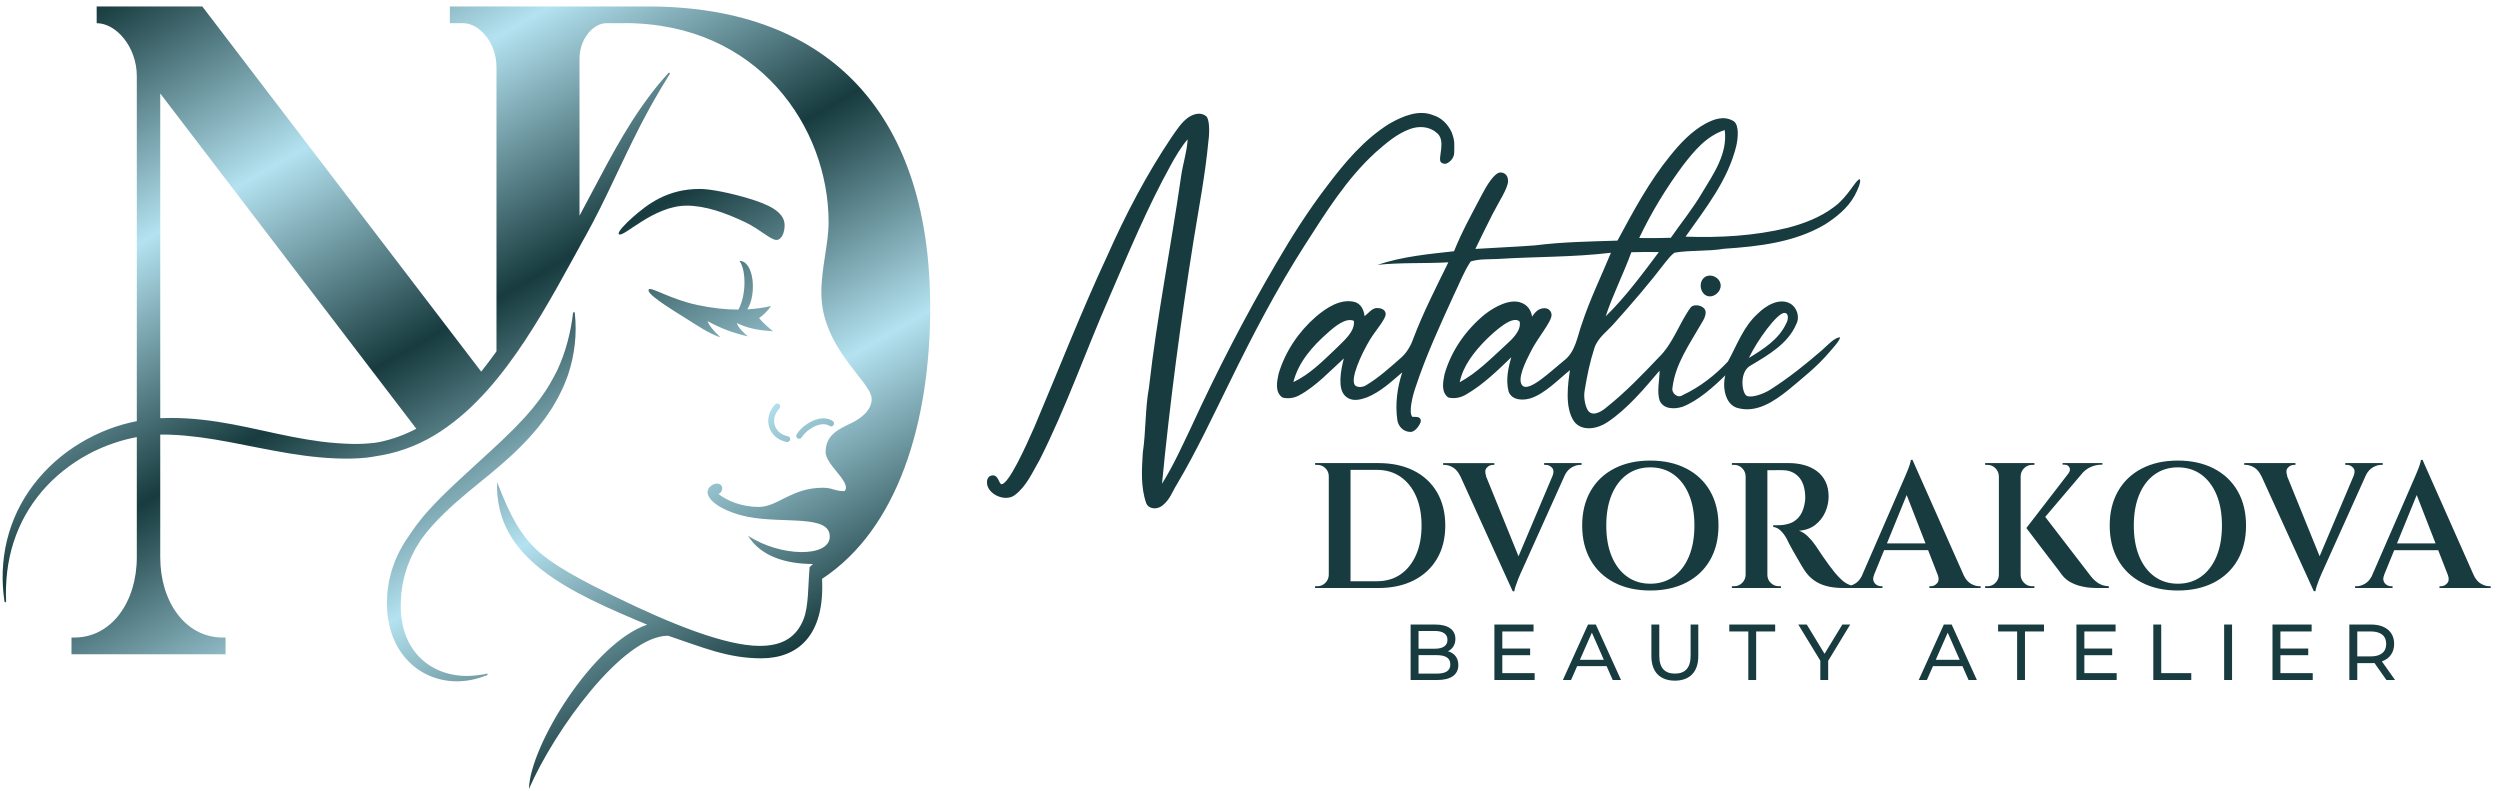 <svg width="237" height="75" viewBox="0 0 237 75" fill="none" xmlns="http://www.w3.org/2000/svg">
<path d="M210.848 64.467H211.599V59.209H210.848V64.467ZM150.542 59.207L148.16 64.466H148.934L149.514 63.15H152.306L152.885 64.466H153.674L151.284 59.207H150.542ZM149.775 62.55L150.91 59.974L152.044 62.55H149.775ZM160.27 62.168C160.27 63.333 159.729 63.858 158.782 63.858C157.834 63.858 157.301 63.333 157.301 62.168V59.207H156.551V62.197C156.551 63.721 157.392 64.526 158.774 64.526C160.164 64.526 160.998 63.721 160.998 62.197V59.207H160.27V62.168ZM226.964 61.04C226.964 59.898 226.138 59.207 224.77 59.207H222.718V64.466H223.469V62.866H224.768C224.881 62.866 224.994 62.858 225.098 62.852L226.233 64.467H227.052L225.805 62.701C226.542 62.438 226.964 61.852 226.964 61.04ZM224.748 62.228H223.47V59.861H224.748C225.709 59.861 226.212 60.289 226.212 61.04C226.212 61.791 225.709 62.228 224.748 62.228ZM137.266 61.74C137.678 61.537 137.972 61.138 137.972 60.567C137.972 59.718 137.296 59.207 136.087 59.207H133.727V64.466H136.236C137.566 64.466 138.25 63.947 138.25 63.046C138.25 62.347 137.859 61.905 137.266 61.74ZM134.478 59.817H136.019C136.785 59.817 137.221 60.102 137.221 60.658C137.221 61.213 136.785 61.498 136.019 61.498H134.478V59.817ZM136.206 63.858H134.478V62.108H136.206C137.039 62.108 137.491 62.379 137.491 62.987C137.491 63.595 137.04 63.858 136.206 63.858ZM142.419 62.116H145.057V61.478H142.419V59.863H145.38V59.209H141.669V64.467H145.485V63.813H142.419V62.116ZM216.183 62.116H218.82V61.478H216.183V59.863H219.143V59.209H215.432V64.467H219.248V63.813H216.183V62.116ZM184.275 59.207L181.894 64.466H182.668L183.247 63.15H186.041L186.621 64.466H187.409L185.02 59.207H184.275ZM183.509 62.55L184.644 59.974L185.778 62.55H183.509ZM204.884 59.207H204.133V64.466H207.732V63.812H204.884V59.207ZM172.967 61.979L171.283 59.207H170.479L172.567 62.633V64.466H173.311V62.647L175.399 59.206H174.655L172.967 61.979ZM189.421 59.861H191.224V64.466H191.968V59.861H193.77V59.207H189.421V59.861ZM197.596 62.116H200.233V61.478H197.596V59.863H200.557V59.209H196.845V64.467H200.661V63.813H197.596V62.116ZM163.937 59.861H165.739V64.466H166.484V59.861H168.286V59.207H163.937V59.861ZM143.56 56.048C143.571 55.935 143.611 55.775 143.679 55.566C143.748 55.358 143.825 55.141 143.916 54.914C144.006 54.688 144.09 54.488 144.17 54.314C144.249 54.139 144.3 54.03 144.322 53.984L148.37 44.993C148.538 44.684 148.746 44.459 148.99 44.316C149.272 44.153 149.537 44.07 149.785 44.07H149.937V43.9H146.385V44.07H146.537C146.762 44.07 146.961 44.16 147.129 44.341C147.291 44.514 147.311 44.759 147.195 45.076L143.955 52.735L140.864 45.12H140.885C140.761 44.782 140.78 44.522 140.944 44.343C141.107 44.162 141.296 44.072 141.51 44.072H141.663V43.902H136.807V44.072H136.942C137.201 44.072 137.469 44.154 137.745 44.318C138.021 44.481 138.25 44.755 138.43 45.138H138.438L143.403 56.05H143.56V56.048ZM136.234 52.96C136.753 52.075 137.012 51.029 137.012 49.822C137.012 48.614 136.752 47.566 136.234 46.675C135.716 45.785 134.979 45.1 134.027 44.619C133.074 44.14 131.955 43.9 130.67 43.9H124.664L124.682 44.07H124.885C125.178 44.07 125.432 44.175 125.646 44.383C125.86 44.592 125.968 44.843 125.968 45.136V54.509C125.957 54.803 125.848 55.053 125.638 55.261C125.429 55.471 125.178 55.574 124.886 55.574H124.666V55.743H130.671C131.957 55.743 133.077 55.501 134.029 55.017C134.979 54.531 135.716 53.846 136.234 52.96ZM132.774 54.449C132.149 54.883 131.401 55.101 130.532 55.101H128.03V44.544H130.533C131.39 44.544 132.134 44.762 132.766 45.197C133.397 45.631 133.888 46.242 134.238 47.032C134.587 47.823 134.764 48.752 134.764 49.824C134.764 50.895 134.589 51.826 134.238 52.614C133.888 53.403 133.401 54.014 132.774 54.449ZM235.983 55.574C235.723 55.574 235.457 55.491 235.18 55.328C234.922 55.175 234.708 54.926 234.533 54.582L229.657 43.596H229.505C229.494 43.708 229.454 43.868 229.386 44.078C229.318 44.287 229.237 44.503 229.14 44.728C229.045 44.954 228.959 45.154 228.886 45.33C228.813 45.504 228.765 45.615 228.742 45.66L224.833 54.641C224.665 54.955 224.459 55.183 224.216 55.328C223.94 55.491 223.672 55.574 223.413 55.574H223.261V55.743H226.814V55.574H226.661C226.526 55.574 226.39 55.531 226.255 55.447C226.12 55.363 226.023 55.24 225.968 55.083C225.911 54.926 225.928 54.734 226.019 54.509H226.011L226.971 52.157H231.141L232.066 54.533C232.18 54.86 232.156 55.115 231.991 55.296C231.821 55.482 231.629 55.575 231.415 55.575H231.263V55.745H236.118V55.575H235.983V55.574ZM227.234 51.513L229.105 46.929L230.89 51.513H227.234ZM186.828 55.328C186.57 55.175 186.356 54.926 186.181 54.582L181.305 43.596H181.153C181.142 43.708 181.102 43.868 181.034 44.078C180.966 44.287 180.885 44.503 180.788 44.728C180.693 44.954 180.607 45.154 180.534 45.33C180.461 45.504 180.412 45.615 180.39 45.66L176.481 54.641C176.313 54.955 176.107 55.183 175.864 55.328C175.74 55.401 175.618 55.455 175.498 55.496C175.428 55.477 175.361 55.455 175.298 55.429C175.061 55.334 174.838 55.193 174.63 55.006C174.42 54.82 174.192 54.58 173.944 54.287C173.786 54.095 173.603 53.858 173.394 53.576C173.184 53.294 172.984 53.013 172.794 52.73C172.602 52.448 172.442 52.208 172.312 52.011C172.181 51.815 172.112 51.71 172.101 51.699C171.92 51.428 171.691 51.155 171.415 50.879C171.139 50.602 170.849 50.414 170.544 50.312C171.153 50.268 171.666 50.084 172.083 49.762C172.5 49.44 172.816 49.036 173.03 48.553C173.245 48.069 173.352 47.577 173.352 47.08C173.352 46.528 173.254 46.05 173.056 45.65C172.859 45.251 172.584 44.92 172.235 44.66C171.886 44.402 171.483 44.21 171.026 44.086C170.569 43.962 170.087 43.9 169.579 43.9H164.183V44.07H164.403C164.697 44.07 164.948 44.175 165.155 44.383C165.363 44.592 165.474 44.843 165.486 45.136V54.509C165.474 54.803 165.365 55.053 165.155 55.261C164.946 55.471 164.695 55.574 164.403 55.574H164.183V55.743H168.835V55.574H168.632C168.338 55.574 168.085 55.469 167.87 55.261C167.656 55.053 167.548 54.801 167.548 54.509V44.578H167.81C167.985 44.578 168.191 44.575 168.427 44.57C168.664 44.563 168.889 44.567 169.103 44.578C169.678 44.6 170.152 44.814 170.525 45.22C170.898 45.627 171.101 46.225 171.134 47.013C171.145 47.183 171.139 47.347 171.117 47.504C171.095 47.662 171.072 47.791 171.049 47.892C170.936 48.389 170.755 48.775 170.507 49.051C170.26 49.327 169.981 49.516 169.67 49.617C169.359 49.719 169.052 49.776 168.748 49.787C168.589 49.798 168.45 49.801 168.324 49.795C168.2 49.79 168.127 49.787 168.104 49.787V49.957C168.351 49.979 168.583 50.092 168.797 50.295C169.011 50.498 169.208 50.763 169.389 51.09C169.422 51.169 169.487 51.304 169.584 51.496C169.679 51.688 169.798 51.905 169.939 52.146C170.081 52.389 170.223 52.64 170.371 52.9C170.517 53.16 170.653 53.394 170.777 53.601C170.901 53.811 170.998 53.965 171.064 54.066C171.312 54.439 171.605 54.749 171.943 54.996C172.281 55.244 172.68 55.431 173.137 55.555C173.594 55.678 174.116 55.74 174.701 55.74H178.457V55.571H178.305C178.17 55.571 178.033 55.528 177.898 55.444C177.764 55.359 177.667 55.237 177.611 55.08C177.554 54.923 177.572 54.731 177.662 54.506H177.654L178.614 52.154H182.784L183.709 54.53C183.823 54.856 183.799 55.112 183.634 55.293C183.465 55.478 183.273 55.572 183.058 55.572H182.906V55.742H187.761V55.572H187.627C187.373 55.574 187.105 55.493 186.828 55.328ZM178.882 51.513L180.753 46.929L182.538 51.513H178.882ZM192.86 55.574H192.639C192.345 55.574 192.095 55.469 191.887 55.261C191.677 55.053 191.568 54.801 191.557 54.509V45.136C191.568 44.843 191.677 44.592 191.887 44.383C192.095 44.175 192.347 44.07 192.639 44.07H192.86V43.9H188.19V44.07H188.41C188.704 44.07 188.955 44.175 189.163 44.383C189.37 44.592 189.481 44.843 189.493 45.136V54.509C189.481 54.803 189.372 55.053 189.163 55.261C188.953 55.471 188.702 55.574 188.41 55.574H188.19V55.743H192.86V55.574ZM159.861 44.416C158.885 43.914 157.749 43.662 156.452 43.662C155.143 43.662 154.004 43.913 153.035 44.416C152.065 44.917 151.315 45.631 150.785 46.556C150.255 47.481 149.99 48.57 149.99 49.822C149.99 51.074 150.255 52.162 150.785 53.087C151.315 54.012 152.065 54.726 153.035 55.228C154.004 55.729 155.143 55.98 156.452 55.98C157.749 55.98 158.886 55.729 159.861 55.228C160.836 54.726 161.589 54.012 162.119 53.087C162.648 52.162 162.913 51.074 162.913 49.822C162.913 48.57 162.648 47.481 162.119 46.556C161.589 45.631 160.836 44.919 159.861 44.416ZM160.114 52.748C159.77 53.571 159.286 54.209 158.659 54.66C158.033 55.11 157.298 55.336 156.452 55.336C155.607 55.336 154.87 55.11 154.245 54.66C153.62 54.209 153.135 53.571 152.79 52.748C152.446 51.924 152.275 50.948 152.275 49.82C152.275 48.692 152.446 47.716 152.79 46.893C153.135 46.069 153.618 45.431 154.245 44.981C154.87 44.53 155.607 44.305 156.452 44.305C157.298 44.305 158.034 44.53 158.659 44.981C159.285 45.431 159.77 46.069 160.114 46.893C160.459 47.716 160.63 48.692 160.63 49.82C160.63 50.95 160.457 51.926 160.114 52.748ZM209.871 44.416C208.895 43.914 207.759 43.662 206.462 43.662C205.153 43.662 204.014 43.913 203.045 44.416C202.075 44.917 201.325 45.631 200.795 46.556C200.265 47.481 200 48.57 200 49.822C200 51.074 200.265 52.162 200.795 53.087C201.325 54.012 202.075 54.726 203.045 55.228C204.014 55.729 205.153 55.98 206.462 55.98C207.759 55.98 208.896 55.729 209.871 55.228C210.847 54.726 211.599 54.012 212.129 53.087C212.659 52.162 212.924 51.074 212.924 49.822C212.924 48.57 212.659 47.481 212.129 46.556C211.599 45.631 210.845 44.919 209.871 44.416ZM210.125 52.748C209.78 53.571 209.296 54.209 208.67 54.66C208.043 55.11 207.308 55.336 206.462 55.336C205.617 55.336 204.881 55.11 204.255 54.66C203.63 54.209 203.145 53.571 202.8 52.748C202.456 51.924 202.285 50.948 202.285 49.82C202.285 48.692 202.456 47.716 202.8 46.893C203.145 46.069 203.629 45.431 204.255 44.981C204.882 44.53 205.617 44.305 206.462 44.305C207.308 44.305 208.044 44.53 208.67 44.981C209.295 45.431 209.78 46.069 210.125 46.893C210.469 47.716 210.64 48.692 210.64 49.82C210.64 50.95 210.467 51.926 210.125 52.748ZM198.172 55.718C198.431 55.736 198.622 55.743 198.748 55.743H199.916V55.574C199.567 55.563 199.259 55.48 198.994 55.328C198.729 55.175 198.472 54.947 198.224 54.642L193.888 49L197.469 44.786C197.677 44.571 197.918 44.398 198.199 44.272C198.521 44.126 198.867 44.051 199.24 44.051H199.308V43.899H195.535V44.051H195.705C195.93 44.051 196.089 44.135 196.177 44.305C196.268 44.475 196.246 44.654 196.109 44.846H196.114L192.1 50.057C192.404 50.463 192.677 50.823 192.92 51.139C193.163 51.455 193.421 51.796 193.697 52.162C193.973 52.529 194.242 52.878 194.5 53.211C194.759 53.544 194.976 53.827 195.151 54.057C195.325 54.288 195.43 54.431 195.463 54.488C195.711 54.804 196 55.047 196.327 55.215C196.653 55.385 196.977 55.505 197.299 55.578C197.621 55.656 197.912 55.701 198.172 55.718ZM224.935 44.314C225.217 44.151 225.482 44.068 225.73 44.068H225.882V43.899H222.33V44.068H222.482C222.707 44.068 222.906 44.159 223.074 44.34C223.236 44.513 223.256 44.757 223.14 45.074L219.9 52.733L216.811 45.119H216.832C216.708 44.781 216.727 44.521 216.89 44.341C217.054 44.16 217.243 44.07 217.457 44.07H217.609V43.9H212.754V44.07H212.889C213.147 44.07 213.415 44.153 213.692 44.316C213.968 44.479 214.196 44.754 214.377 45.136H214.385L219.351 56.048H219.504C219.515 55.935 219.554 55.775 219.623 55.566C219.691 55.358 219.769 55.141 219.859 54.914C219.95 54.688 220.034 54.488 220.113 54.314C220.192 54.139 220.243 54.03 220.265 53.984L224.313 44.993C224.483 44.684 224.691 44.457 224.935 44.314ZM130.4 14.449C131.385 13.588 132.402 12.696 133.648 12.237C134.465 11.93 135.47 11.966 136.153 12.555C137.171 13.267 136.246 15.027 136.603 15.384C136.706 15.487 136.877 15.527 136.994 15.527C137.277 15.527 137.859 15.065 137.859 14.478C137.859 13.67 137.948 13.399 137.618 12.542C137.275 11.791 136.652 11.155 135.862 10.919C134.478 10.354 132.939 11.031 131.727 11.72C129.312 13.215 127.46 15.435 125.768 17.68C124.028 19.963 122.479 22.386 121.038 24.866C118.057 29.944 115.361 35.186 112.903 40.535C112.043 42.336 111.221 44.164 110.158 45.857C110.904 38.15 111.928 30.474 113.146 22.827C113.651 19.693 114.258 16.571 114.554 13.407C114.682 12.524 114.666 11.261 114.335 11.006C113.803 10.589 113.122 10.806 112.607 11.162C111.964 11.647 111.531 12.341 111.075 12.993C108.689 16.544 106.701 20.345 104.968 24.253C102.485 29.579 100.356 35.057 98.064 40.468C97.233 42.36 95.626 45.9 94.948 45.9C94.699 45.9 94.669 45.066 94.131 45.066C93.798 45.066 93.564 45.301 93.564 45.731C93.564 46.85 95.302 47.639 96.214 46.925C97.323 46.088 97.882 44.751 98.564 43.581C101.1 38.559 102.944 33.225 105.206 28.079C107.009 23.908 108.759 19.697 110.956 15.712C111.38 14.924 111.999 13.883 112.588 13.207C112.546 14.305 112.107 15.647 111.966 16.734C111.006 23.405 109.678 30.02 108.925 36.72C108.551 38.774 108.641 40.873 108.335 42.935C108.242 44.519 108.127 46.169 108.659 47.696C108.873 48.245 109.651 48.365 110.204 47.921C110.931 47.331 111.102 46.663 111.588 45.882C113.448 42.743 114.987 39.434 116.604 36.167C118.763 31.744 121.046 27.375 123.703 23.227C125.692 20.133 127.66 16.947 130.4 14.449ZM161.224 27.075C161.224 27.6 161.57 28.098 162.095 28.098C162.62 28.098 163.124 27.6 163.124 27.075C163.124 26.549 162.626 26.124 162.101 26.124C161.576 26.124 161.224 26.551 161.224 27.075ZM164.641 38.655C166.495 39.221 168.192 38.045 169.563 36.944C170.887 35.835 172.277 34.742 173.397 33.418C173.778 32.968 174.435 32.273 174.435 31.979C173.919 31.979 173.246 32.736 172.718 33.203C171.179 34.535 169.581 35.818 167.864 36.912C167.126 37.401 165.847 37.799 165.511 37.465C165.098 37.052 164.898 35.151 166.03 34.61C167.674 33.626 169.514 32.571 170.29 30.721C170.652 30.037 170.341 29.117 169.7 28.771C168.686 28.216 167.418 28.952 166.641 29.731C165.274 30.954 164.667 32.714 163.807 34.272C162.595 35.572 161.14 36.698 159.526 37.453C159.056 37.806 158.426 37.269 158.552 36.741C158.817 34.524 160.153 32.65 161.235 30.762C161.525 30.296 161.933 29.621 161.527 29.215C161.209 28.898 160.565 28.849 160.302 29.112C159.17 30.643 158.629 32.558 157.236 33.896C155.686 35.526 154.123 37.154 152.363 38.561C151.873 38.989 151.092 39.486 150.618 39.013C150.342 38.737 150.077 37.761 150.231 36.985C150.448 35.643 150.724 34.304 151.145 33.009C151.464 32.014 152.371 31.408 153.028 30.65C154.72 28.763 156.371 26.84 157.911 24.825C158.163 24.515 158.414 24.196 158.737 23.955C160.283 23.693 161.869 23.847 163.42 23.584C166.682 23.365 170.092 22.991 172.967 21.302C174.06 20.615 175.18 19.717 175.809 18.564C176.069 18.084 176.486 17.181 176.299 16.994C175.948 16.994 175.211 18.637 173.894 19.601C172.599 20.59 171.05 21.185 169.486 21.594C166.32 22.37 163.039 22.545 159.791 22.435C161.679 19.757 163.805 17.091 164.597 13.843C164.768 13.093 164.891 11.857 164.348 11.485C163.404 10.93 162.485 11.303 161.703 11.707C160.352 12.44 159.286 13.585 158.333 14.768C156.332 17.223 154.837 20.033 153.336 22.81C150.734 22.895 148.121 22.932 145.533 23.26C143.646 23.408 141.753 23.474 139.865 23.598C140.401 22.499 140.93 21.396 141.49 20.307C142.059 19.179 142.964 17.84 142.964 17.163C142.964 16.545 142.564 16.35 142.242 16.35C141.677 16.35 140.93 17.605 140.52 18.387C139.582 20.174 138.595 21.94 137.842 23.817C135.351 24.093 132.952 24.317 130.589 25.106C132.872 24.872 135.016 24.996 137.304 24.868C136.138 27.251 134.921 29.613 133.98 32.1C133.732 32.809 133.342 33.471 132.766 33.963C131.747 34.856 130.732 35.778 129.57 36.482C129.166 36.758 128.686 36.733 128.475 36.543C127.933 36 129.048 33.561 129.886 32.179C130.372 31.376 131.362 30.269 131.362 29.779C131.362 29.523 131.176 29.201 130.527 29.201C130.076 29.201 129.734 29.691 129.361 29.972C129.299 29.399 129.018 28.771 128.399 28.62C127.058 28.298 125.743 29.183 124.766 30.007C123.111 31.44 121.83 33.341 121.208 35.443C121.051 36.176 120.843 37.182 121.575 37.684C122.111 37.825 122.693 37.741 123.177 37.469C124.709 36.655 126.127 35.132 127.398 33.978C127.1 35.102 126.795 36.806 127.5 37.511C128.106 38.117 128.88 37.922 129.584 37.672C130.868 37.155 131.89 36.187 132.931 35.303C132.455 36.754 132.25 38.306 132.469 39.826C132.569 40.459 133.069 40.946 133.713 40.946C134.253 40.946 134.695 40.099 134.695 39.919C134.695 39.431 134.183 39.54 133.896 39.516C133.521 39.142 133.891 37.595 134.172 36.782C135.176 33.72 136.534 30.791 137.872 27.862C138.362 26.864 138.795 25.709 139.424 24.784C140.262 24.538 141.091 24.591 141.958 24.553C145.514 24.322 149.15 24.393 152.717 23.96C151.795 26.199 150.724 28.379 149.967 30.684C149.52 31.906 149.369 33.361 148.247 34.199C147.048 35.165 144.966 37.193 144.331 36.557C143.776 36.002 144.598 34.324 145.15 33.266C145.74 32.076 147.088 30.507 147.088 29.869C147.088 29.529 146.829 29.218 146.424 29.218C145.791 29.218 145.501 29.661 145.242 30.013C145.123 29.287 144.706 28.89 144.263 28.719C143.219 28.262 141.732 29.041 140.758 29.804C138.972 31.265 137.569 33.255 136.941 35.487C136.793 36.209 136.603 37.165 137.288 37.68C137.891 37.831 138.526 37.693 139.046 37.363C140.633 36.432 141.958 35.134 143.273 33.864C142.965 34.911 142.735 36.046 143.016 37.122C143.343 37.982 144.409 37.983 145.147 37.744C146.488 37.287 147.751 35.96 148.833 35.089C148.654 36.295 148.298 38.634 149.226 39.959C149.979 40.959 151.494 40.64 152.394 40.016C154.266 38.77 155.887 36.836 157.328 35.134C157.333 36.029 157.036 37.163 157.355 38.023C157.753 38.816 158.769 38.797 159.504 38.561C160.965 38.006 162.469 36.658 163.559 35.581C163.277 36.668 163.521 38.267 164.641 38.655ZM169.159 29.664C169.608 29.664 169.538 30.335 169.319 30.686C168.621 32.189 167.152 33.103 165.792 33.939C166.569 32.287 168.476 29.664 169.159 29.664ZM126.63 33.065C125.397 34.24 124.171 35.481 122.611 36.225C123.082 34.337 124.423 32.82 125.853 31.567C126.548 30.938 127.584 30.08 128.35 30.419C128.464 31.457 127.376 32.314 126.63 33.065ZM159.523 15.714C160.587 14.325 161.773 12.883 163.504 12.328C163.794 14.552 162.458 16.461 161.368 18.262C160.489 19.765 159.386 21.115 158.394 22.541C157.395 22.578 156.394 22.58 155.394 22.564C156.544 20.152 157.93 17.858 159.523 15.714ZM154.651 23.912C155.521 23.884 156.39 23.881 157.258 23.898C155.745 25.915 154.034 28.233 152.217 29.989C152.858 28.019 153.949 25.863 154.651 23.912ZM142.726 32.728C141.35 33.98 140.03 35.343 138.378 36.238C138.705 34.666 139.735 33.38 140.826 32.258C141.736 31.368 143.41 29.831 144.065 30.488C144.231 31.324 143.402 32.119 142.726 32.728Z" fill="#173B3E"/>
<path d="M71.962 30.154C72.39 29.859 72.768 29.473 73.101 29.01C72.36 29.181 71.606 29.284 70.842 29.327C71.755 27.931 71.489 24.73 70.097 24.73C70.427 25.159 70.591 25.99 70.575 26.887C70.559 27.752 70.372 28.675 70.002 29.351C68.738 29.351 67.441 29.197 66.113 28.915C63.582 28.375 61.748 27.193 61.517 27.423C61.145 27.794 63.455 29.202 65.196 30.293C66.175 30.907 67.145 31.579 68.306 31.991C67.697 31.418 67.229 30.885 67.076 30.439C68.208 31.073 69.468 31.569 70.902 31.887C70.427 31.499 69.991 31.057 69.848 30.617C70.748 31.085 71.909 31.331 73.282 31.399C72.782 30.995 72.311 30.584 71.962 30.154ZM88.184 29.129C88.184 11.369 79.129 0.614 61.402 0.612H42.647V2.199H43.915C45.449 2.199 47.066 4.059 47.066 6.353V33.31C46.598 33.965 46.117 34.608 45.618 35.231L19.177 0.612H9.164V2.199C11.018 2.199 12.969 4.446 12.969 7.218V39.923C12.066 40.102 11.18 40.353 10.321 40.677C9.386 41.034 8.485 41.473 7.632 41.986C5.921 43.009 4.403 44.35 3.197 45.927C1.989 47.503 1.117 49.326 0.658 51.233C0.195 53.142 0.139 55.122 0.425 57.028C0.428 57.071 0.466 57.103 0.509 57.099C0.552 57.096 0.585 57.058 0.582 57.015V57.014C0.495 55.105 0.71 53.194 1.285 51.409C1.575 50.518 1.94 49.654 2.399 48.844C2.854 48.033 3.389 47.271 3.987 46.565C4.588 45.861 5.258 45.218 5.978 44.642C6.699 44.065 7.467 43.547 8.276 43.108C9.083 42.667 9.931 42.298 10.799 42.005C11.509 41.762 12.236 41.573 12.969 41.437V52.839C12.969 57.036 10.596 60.438 7.051 60.438H6.778V62.025H21.384V60.438H21.109C17.564 60.438 15.191 57.036 15.191 52.839V41.2C15.519 41.193 15.846 41.197 16.187 41.212C17.115 41.242 18.042 41.339 18.969 41.454C20.822 41.702 22.675 42.084 24.559 42.457C26.442 42.824 28.359 43.182 30.314 43.357C31.291 43.446 32.276 43.49 33.26 43.474C33.757 43.465 34.261 43.439 34.758 43.384C35.129 43.339 35.498 43.281 35.864 43.209C35.991 43.19 36.118 43.17 36.245 43.146C38.219 42.782 40.118 41.994 41.781 40.889C42.614 40.339 43.401 39.725 44.142 39.066C44.881 38.406 45.568 37.695 46.225 36.965C47.533 35.496 48.688 33.916 49.759 32.299C50.291 31.487 50.808 30.668 51.306 29.84C51.799 29.01 52.286 28.177 52.761 27.34L54.159 24.821L54.852 23.559C54.987 23.317 55.12 23.071 55.254 22.823C55.354 22.649 55.454 22.474 55.552 22.295C56.491 20.6 57.337 18.869 58.154 17.135C58.981 15.407 59.792 13.682 60.66 11.986C60.883 11.567 61.096 11.139 61.328 10.724L61.667 10.096C61.781 9.885 61.902 9.68 62.019 9.473C62.486 8.641 62.989 7.829 63.493 7.012L63.495 7.01C63.497 7.007 63.497 7.004 63.498 7C63.513 6.969 63.508 6.931 63.479 6.907C63.446 6.878 63.397 6.881 63.368 6.915C62.722 7.63 62.099 8.371 61.526 9.15C61.234 9.536 60.955 9.93 60.679 10.328C60.403 10.724 60.147 11.135 59.879 11.538C58.843 13.171 57.907 14.863 57.009 16.557C56.307 17.855 55.635 19.161 54.938 20.446V5.539C54.938 3.695 56.237 2.199 57.472 2.199H59.214L59.225 2.191C71.892 2.199 78.551 12.073 78.551 21.067C78.551 23.144 77.863 25.365 77.863 27.748C77.863 33.04 82.632 36.167 82.632 37.822C82.632 38.865 81.69 39.639 80.671 40.125C79.48 40.694 78.266 41.234 78.266 42.873C78.266 43.412 78.826 44.12 79.259 44.642C79.876 45.388 80.473 46.143 80.057 46.559C79.08 46.559 78.943 46.238 78.018 46.238C74.992 46.238 73.761 48.057 71.916 48.057C70.367 48.057 68.947 47.495 68.103 46.822C68.385 46.752 68.611 46.249 68.357 45.996C67.96 45.599 67.078 46.046 67.078 46.653C67.078 47.562 68.784 48.577 70.913 48.996C74.282 49.661 78.662 48.748 78.662 50.864C78.662 52.887 73.926 52.796 70.908 50.778C72.132 52.798 74.624 53.466 77.076 53.466L76.749 53.763C76.597 55.54 76.66 57.442 76.195 58.65C75.534 60.366 74.236 61.23 72.017 61.23C68.758 61.23 63.532 59.11 58.443 56.628C55.22 55.056 52.158 53.504 50.484 51.733C48.832 49.985 48.015 47.946 47.127 45.704C46.858 53.023 54.119 56.185 61.35 59.218C56.226 60.946 50.225 70.723 50.146 74.787C52.559 69.244 59.033 60.267 63.335 60.267C66.584 61.353 68.974 62.408 72.159 62.408C75.616 62.408 78.204 60.279 77.931 54.876C85.114 50.154 88.184 40.072 88.184 29.129ZM36.004 41.899C35.864 41.927 35.721 41.948 35.58 41.972C34.814 42.065 34.044 42.105 33.268 42.081C32.335 42.051 31.404 41.984 30.474 41.865C28.616 41.629 26.767 41.232 24.898 40.818C23.029 40.409 21.125 40.002 19.17 39.79C18.193 39.68 17.206 39.623 16.217 39.62C15.883 39.62 15.537 39.627 15.191 39.642V8.86L39.469 40.645C38.376 41.216 37.213 41.645 36.004 41.899ZM38.147 55.535L38.169 55.365C38.181 55.31 38.195 55.254 38.208 55.199L38.361 54.531C38.42 54.31 38.5 54.094 38.566 53.875C38.603 53.767 38.633 53.655 38.676 53.548L38.811 53.231L38.942 52.912L39.009 52.752L39.088 52.598L39.406 51.979C39.571 51.709 39.731 51.435 39.905 51.168C39.993 51.046 40.081 50.925 40.177 50.808C40.453 50.429 40.775 50.08 41.081 49.721C41.411 49.378 41.727 49.026 42.076 48.699C42.414 48.363 42.771 48.042 43.125 47.719C43.487 47.401 43.848 47.086 44.221 46.776C44.961 46.154 45.722 45.543 46.478 44.921C47.233 44.295 47.982 43.654 48.705 42.973C49.424 42.286 50.127 41.573 50.773 40.797L51.016 40.509C51.095 40.412 51.171 40.309 51.247 40.209L51.707 39.607L52.134 38.977C52.204 38.873 52.277 38.768 52.345 38.662L52.537 38.332C52.664 38.111 52.794 37.894 52.915 37.672L53.253 36.988C53.37 36.764 53.467 36.528 53.561 36.291C53.651 36.053 53.753 35.822 53.834 35.58C54.489 33.657 54.713 31.615 54.487 29.655C54.483 29.619 54.454 29.589 54.417 29.586C54.373 29.581 54.333 29.613 54.329 29.655C54.097 31.598 53.602 33.459 52.801 35.157C52.367 35.991 51.929 36.818 51.363 37.569L51.162 37.856C51.092 37.949 51.017 38.041 50.946 38.133L50.513 38.687L50.052 39.224C49.975 39.312 49.902 39.403 49.821 39.49L49.578 39.749C48.301 41.139 46.876 42.421 45.445 43.734C44.017 45.053 42.541 46.359 41.167 47.806C40.818 48.16 40.494 48.545 40.161 48.918C39.848 49.313 39.523 49.696 39.237 50.116C39.141 50.245 39.049 50.38 38.96 50.516C38.76 50.795 38.571 51.086 38.377 51.373L37.995 52.039L37.9 52.206L37.817 52.38L37.654 52.73L37.492 53.08C37.44 53.198 37.402 53.323 37.357 53.444C37.273 53.688 37.173 53.928 37.105 54.177L36.919 54.93C36.905 54.994 36.888 55.056 36.875 55.119L36.846 55.311L36.791 55.695L36.737 56.079C36.715 56.208 36.721 56.336 36.711 56.465C36.7 56.722 36.686 56.98 36.68 57.237C36.688 57.756 36.722 58.277 36.81 58.794C36.994 59.824 37.349 60.844 37.941 61.731C38.531 62.613 39.331 63.362 40.264 63.844C41.191 64.338 42.228 64.579 43.244 64.589C44.177 64.594 45.092 64.417 45.937 64.089C46.016 64.064 46.095 64.038 46.175 64.011C46.214 63.997 46.236 63.954 46.224 63.914C46.211 63.873 46.167 63.848 46.125 63.86C46.048 63.883 45.968 63.902 45.889 63.922C45.016 64.086 44.136 64.132 43.285 64.011C42.357 63.889 41.471 63.565 40.713 63.073C39.958 62.575 39.329 61.915 38.892 61.139C38.672 60.752 38.485 60.346 38.35 59.919C38.215 59.492 38.122 59.051 38.065 58.604C38.001 58.156 37.984 57.701 37.99 57.244C38.027 56.785 38.012 56.324 38.1 55.873L38.147 55.535ZM74.582 41.899C74.599 41.902 74.616 41.903 74.634 41.903C74.766 41.903 74.881 41.81 74.907 41.676C74.935 41.526 74.835 41.381 74.685 41.353C74.088 41.24 73.629 40.861 73.457 40.339C73.277 39.799 73.436 39.208 73.888 38.717C73.993 38.605 73.985 38.428 73.872 38.325C73.76 38.221 73.583 38.229 73.48 38.341C72.887 38.985 72.685 39.777 72.93 40.514C73.166 41.231 73.785 41.748 74.582 41.899ZM75.756 41.597C75.846 41.597 75.935 41.553 75.989 41.47C76.371 40.882 77.095 40.379 77.747 40.247C77.993 40.198 78.347 40.18 78.634 40.375C78.761 40.461 78.934 40.429 79.019 40.302C79.105 40.175 79.073 40.002 78.947 39.917C78.593 39.676 78.141 39.601 77.638 39.703C76.836 39.864 75.987 40.453 75.522 41.167C75.438 41.296 75.475 41.467 75.603 41.551C75.651 41.583 75.703 41.597 75.756 41.597ZM71.01 18.826C69.275 18.301 67.364 17.911 66.346 17.911C63.26 17.911 61.41 19.347 60.017 20.565C59.287 21.203 58.5 22.03 58.668 22.198C59.071 22.601 61.915 19.496 65.098 19.496C66.837 19.496 68.742 20.156 70.672 21.079C72.047 21.738 73.063 22.747 73.601 22.747C74.117 22.747 74.383 22.012 74.383 21.352C74.382 20.058 72.792 19.366 71.01 18.826Z" fill="url(#paint0_linear_143_47)"/>
<defs>
<linearGradient id="paint0_linear_143_47" x1="62.302" y1="69.132" x2="19.348" y2="-5.267" gradientUnits="userSpaceOnUse">
<stop stop-color="#173B3E"/>
<stop offset="0.25" stop-color="#B4E2F0"/>
<stop offset="0.5" stop-color="#173B3E"/>
<stop offset="0.75" stop-color="#B4E2F0"/>
<stop offset="1" stop-color="#173B3E"/>
</linearGradient>
</defs>
</svg>
